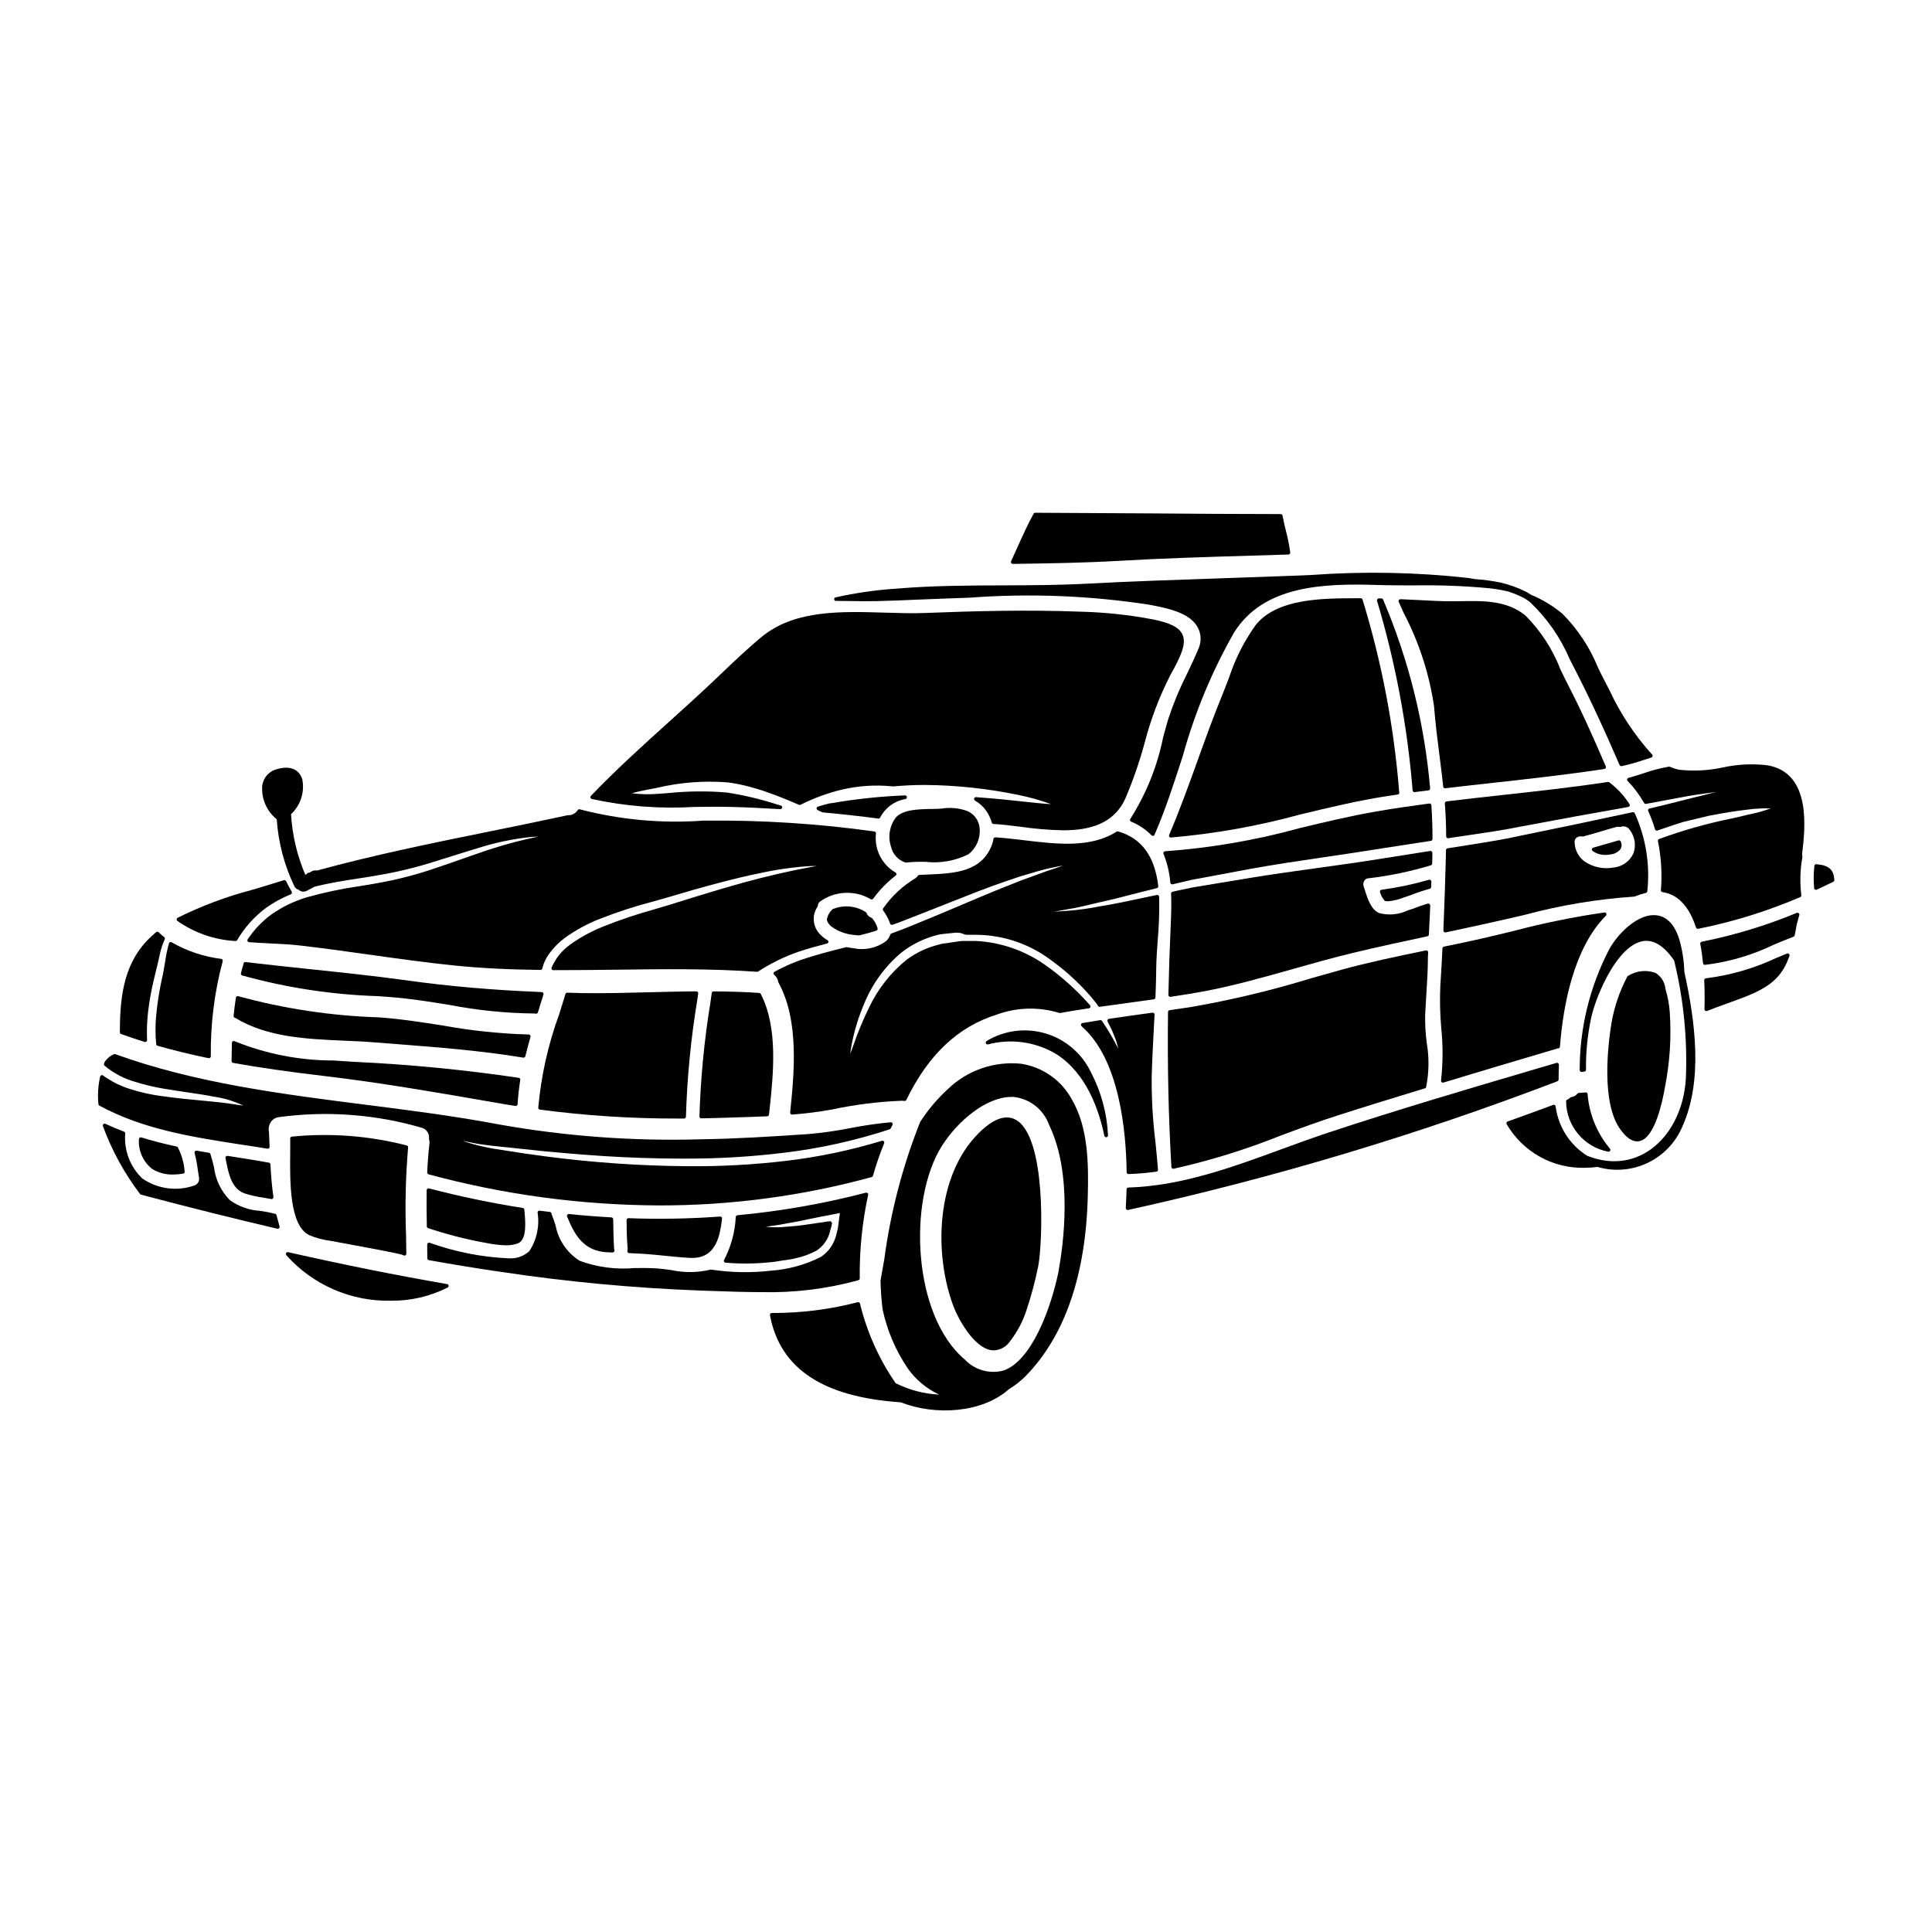 <?xml version="1.0" encoding="UTF-8"?>
<!-- Uploaded to: ICON Repo, www.svgrepo.com, Generator: ICON Repo Mixer Tools -->
<svg fill="#000000" width="800px" height="800px" version="1.1" viewBox="144 144 512 512" xmlns="http://www.w3.org/2000/svg">
 <g>
  <path d="m383.97 372.58c0.039 0.004 0.078 0.004 0.117 0h0.066c1.715-0.172 3.441-0.234 5.168-0.18 3.891 0.434 7.824-0.266 11.328-2.019 2.086-1.625 3.203-4.199 2.965-6.836-0.133-2.012-1.375-3.785-3.223-4.598-2.215-0.816-4.606-1.043-6.934-0.648-0.664 0.051-1.48 0.062-2.363 0.078-3.438 0.051-7.719 0.117-9.66 2.231h0.004c-1.699 2.219-2.188 5.133-1.309 7.781 0.441 1.98 1.906 3.578 3.84 4.191z"/>
  <path d="m384.34 355.21c-0.043-0.246-0.258-0.422-0.508-0.422-6.449 0.254-12.875 0.93-19.234 2.023-0.371 0.035-0.707 0.102-1.051 0.168l-0.949 0.238c-0.621 0.188-1.23 0.371-1.832 0.543l0.004 0.004c-0.199 0.055-0.344 0.227-0.359 0.434-0.016 0.207 0.102 0.398 0.293 0.484 0.43 0.195 0.816 0.395 1.156 0.559 0.055 0.027 0.113 0.043 0.172 0.051 5.543 0.516 10.16 1.027 14.562 1.613 0.066 0.023 0.133 0.035 0.203 0.039 0.188 0 0.359-0.105 0.445-0.277 1.34-2.602 3.828-4.422 6.715-4.91 0.246-0.059 0.414-0.293 0.383-0.547z"/>
  <path d="m222.01 378.87c0.219 0.453 0.629 0.789 1.113 0.914 0.605 0.566 1.508 0.676 2.227 0.266l2-1.062c4.195-1.047 8.098-1.648 11.863-2.223 1.672-0.25 3.281-0.496 4.828-0.789 5.066-0.84 10.062-2.039 14.957-3.598 1.93-0.59 3.75-1.18 5.469-1.707 2.156-0.68 4.152-1.312 6.004-1.855h-0.004c4.684-1.504 9.512-2.516 14.406-3.023 0.719-0.043 1.312-0.066 1.797-0.086-5.359 1.102-10.641 2.566-15.805 4.387-1.453 0.488-3.004 1.035-4.668 1.625-2.051 0.723-4.266 1.508-6.691 2.309-4.938 1.707-10 3.031-15.141 3.957-1.598 0.297-3.246 0.566-4.945 0.84h0.004c-4.688 0.664-9.328 1.637-13.887 2.91-3.481 1-6.762 2.582-9.711 4.68-2.422 1.793-4.516 3.996-6.18 6.512-0.102 0.145-0.113 0.332-0.035 0.492 0.074 0.152 0.223 0.258 0.395 0.273 1.887 0.141 3.766 0.23 5.613 0.324 2.688 0.133 5.223 0.254 7.609 0.523 6.25 0.707 12.594 1.598 18.723 2.461 7.414 1.043 15.086 2.125 22.656 2.887 6.785 0.684 13.973 1.055 22.625 1.156h-0.004c0.227-0.004 0.422-0.152 0.48-0.367 0.332-1.391 0.938-2.703 1.785-3.859 1.148-1.613 2.547-3.039 4.141-4.223 2.902-2.102 6.062-3.82 9.406-5.117 4.652-1.816 9.41-3.359 14.246-4.621 1.043-0.293 2.062-0.574 3.059-0.863 10.855-3.238 18.746-5.32 24.84-6.551v0.004c4.469-1 9.012-1.645 13.582-1.93 0.68-0.02 1.238-0.027 1.695-0.027l-1.059 0.195c-2.703 0.504-7.231 1.344-13.918 3.035-5.617 1.414-12.738 3.508-24.562 7.223-1.148 0.352-2.32 0.691-3.519 1.043l0.004 0.004c-4.582 1.258-9.09 2.769-13.5 4.535-3.156 1.246-6.144 2.879-8.895 4.867-2.129 1.535-3.801 3.625-4.832 6.039-0.062 0.152-0.043 0.324 0.047 0.461 0.094 0.133 0.246 0.215 0.41 0.211 5.566 0 11.223-0.051 16.691-0.121 12.238-0.16 24.902-0.328 37.301 0.555h0.035c0.094-0.004 0.188-0.031 0.27-0.086 3.348-2.18 6.949-3.941 10.727-5.246 2.754-0.914 5.336-1.605 7.516-2.16h-0.004c0.188-0.051 0.328-0.203 0.363-0.395 0.027-0.195-0.062-0.391-0.234-0.492-0.879-0.496-1.66-1.145-2.312-1.914-1.664-1.992-1.797-4.852-0.324-6.988 0.043-0.066 0.066-0.145 0.07-0.223 0.016-0.438 0.227-0.848 0.578-1.109 3.961-2.856 9.238-3.098 13.445-0.621 0.219 0.133 0.5 0.07 0.645-0.137 1.68-2.324 3.688-4.391 5.965-6.137 0.133-0.102 0.203-0.266 0.184-0.434-0.008-0.168-0.109-0.316-0.262-0.391-3.621-2.109-5.641-6.168-5.148-10.328 0.02-0.262-0.164-0.492-0.422-0.527-14.82-2.07-29.773-3.031-44.734-2.875h-0.586c-11.004 0.801-22.062-0.211-32.738-2.992-0.223-0.07-0.461 0.023-0.578 0.227-0.219 0.363-0.535 0.664-0.91 0.867-0.438 0.324-0.977 0.484-1.52 0.449-0.047-0.008-0.094-0.008-0.141 0-7.086 1.539-14.301 3.008-21.293 4.426-14.914 3.023-30.309 6.172-45.219 10.254h0.004c-0.445-0.105-0.91-0.043-1.312 0.172l-0.637 0.34-0.441 0.113c-0.141 0.043-0.258 0.145-0.32 0.281l-0.395 0.203 0.004 0.004c-2.176-5.09-3.453-10.52-3.781-16.043 2.543-2.375 3.668-5.898 2.969-9.305-0.395-1.242-1.828-3.988-6.566-2.676-2.086 0.465-3.68 2.16-4.019 4.273-0.328 3.469 1.113 6.871 3.828 9.051 0.418 6.16 2.004 12.188 4.676 17.754z"/>
  <path d="m450.98 381.27c-0.109-0.086-0.254-0.121-0.391-0.094-1.309 0.266-2.57 0.523-3.809 0.789-4.359 0.953-7.918 1.688-11.188 2.203-2.777 0.559-5.582 0.953-8.402 1.18-1.637 0.137-2.898 0.227-3.863 0.285 0.953-0.191 2.188-0.43 3.801-0.715 1.902-0.27 4.059-0.789 6.555-1.387l1.781-0.426c3.121-0.672 6.633-1.574 10.949-2.699 1.344-0.348 2.734-0.691 4.168-1.039h0.004c0.238-0.059 0.398-0.289 0.367-0.535-0.926-7.945-4.414-12.691-10.652-14.5h0.004c-0.137-0.043-0.281-0.02-0.395 0.059-6.91 4.394-15.781 3.324-24.352 2.301-2.719-0.328-5.289-0.633-7.781-0.789v0.004c-0.25 0.008-0.461 0.18-0.516 0.418-0.055 0.43-0.148 0.848-0.281 1.258-2.66 7.566-10.023 7.871-17.145 8.18-0.707 0.031-1.41 0.059-2.109 0.098-0.055-0.004-0.109 0.012-0.156 0.035-0.062 0.016-0.121 0.039-0.18 0.066-0.074 0.039-0.137 0.098-0.184 0.168-0.148 0.246-0.355 0.453-0.598 0.605-3.387 2.027-6.305 4.75-8.562 7.988-0.117 0.172-0.117 0.398 0 0.566 0.785 1.055 1.406 2.227 1.84 3.469 0.039 0.125 0.129 0.23 0.246 0.285 0.121 0.066 0.266 0.074 0.395 0.027 1.504-0.527 2.82-1.02 4.012-1.508 3.785-1.461 7.277-2.848 10.488-4.121 5.75-2.277 10.719-4.25 14.875-5.672 0.77-0.262 1.512-0.512 2.219-0.75 0.789-0.273 1.547-0.527 2.258-0.762l1.711-0.504 2.121-0.625 0.004-0.004c1.855-0.562 3.742-1.027 5.648-1.398 0.754-0.148 1.371-0.266 1.867-0.352-0.469 0.176-1.043 0.395-1.762 0.633-1.789 0.57-3.594 1.18-5.512 1.922l-0.992 0.367c-0.848 0.312-1.742 0.641-2.754 0.988-0.863 0.355-1.777 0.715-2.754 1.098l-1.609 0.637c-3.094 1.215-6.609 2.707-10.68 4.434-4.207 1.785-8.977 3.809-14.414 6.008-1.574 0.664-3.269 1.289-5.023 1.922l-0.004-0.004c-0.141 0.055-0.25 0.172-0.297 0.32-0.219 0.668-0.613 1.266-1.137 1.73-2.492 1.824-5.641 2.5-8.66 1.863-0.484-0.055-0.949-0.145-1.441-0.234l-0.223-0.043v-0.004c-0.07-0.016-0.141-0.016-0.207 0l-1.281 0.324c-2.852 0.707-6.633 1.68-10.562 2.996l-0.004-0.004c-2.477 0.871-4.875 1.945-7.18 3.207-0.145 0.078-0.238 0.227-0.254 0.391-0.012 0.164 0.059 0.324 0.188 0.426 0.578 0.473 0.961 1.141 1.078 1.879 0.012 0.051 0.031 0.098 0.055 0.145 5.578 10.195 4.144 24.219 3.094 34.461-0.012 0.145 0.035 0.289 0.137 0.395 0.094 0.094 0.219 0.145 0.352 0.148h0.039c3.551-0.262 7.086-0.715 10.59-1.352 6.074-1.293 12.246-2.07 18.453-2.316 0.23 0 0.465 0.016 0.695 0.055 0.215 0.043 0.43-0.07 0.523-0.27 5.859-12.051 13.754-19.469 24.129-22.672 5.289-1.895 11.055-2.027 16.43-0.371 0.082 0.02 0.168 0.02 0.254 0 2.434-0.441 4.977-0.859 7.566-1.238v-0.004c0.18-0.023 0.328-0.148 0.391-0.316 0.062-0.172 0.023-0.363-0.098-0.496-3.488-3.969-7.426-7.519-11.738-10.574-5.379-3.836-11.738-6.074-18.336-6.453h-2.481-1.234c-0.293 0.008-0.586 0.035-0.875 0.086-0.16 0.027-0.32 0.051-0.504 0.07l-3.816 0.559c-0.289 0.027-0.574 0.09-0.852 0.188l-0.332 0.09c-3.031 0.754-5.883 2.098-8.395 3.953-4.215 3.402-7.613 7.707-9.941 12.598-1.641 3.332-3.066 6.766-4.262 10.281l-0.172 0.469c-0.211 0.574-0.422 1.137-0.609 1.625 0.062-0.562 0.168-1.285 0.336-2.203l-0.004-0.004c0.699-3.723 1.793-7.359 3.269-10.848 2.129-5.34 5.543-10.07 9.938-13.773 2.727-2.133 5.852-3.691 9.195-4.582 0.145-0.031 0.277-0.066 0.395-0.102 0.316-0.094 0.645-0.156 0.973-0.195l1.301-0.152c0.43-0.062 0.848-0.094 1.27-0.125 0.426-0.031 0.875-0.07 1.316-0.133h-0.004c0.203-0.02 0.402-0.012 0.602 0.027 0.199 0.027 0.398 0.043 0.602 0.043l1.355 0.453h-0.004c0.051 0.02 0.102 0.031 0.156 0.039h2.914-0.004c7.07 0.098 13.926 2.441 19.574 6.691 4.488 3.219 8.516 7.039 11.969 11.355 0.078 0.117 0.152 0.234 0.223 0.352 0.07 0.113 0.207 0.336 0.332 0.492v-0.004c0.105 0.148 0.285 0.223 0.461 0.195 2.457-0.348 4.91-0.688 7.363-1.02 2.309-0.32 4.621-0.633 6.938-0.961h0.004c0.234-0.035 0.41-0.234 0.422-0.469 0.125-3.227 0.195-5.719 0.215-8.078 0.023-2.074 0.188-4.406 0.367-6.871 0.355-3.91 0.488-7.836 0.395-11.758-0.004-0.152-0.074-0.293-0.195-0.391z"/>
  <path d="m327.95 357.85c3.246-0.047 6.594-0.09 9.906 0 3.801 0.094 7.906 0.281 12.91 0.586 0.242 0.004 0.457-0.16 0.516-0.395 0.047-0.246-0.102-0.484-0.344-0.555l-1.066-0.32v0.004c-4.336-1.402-8.777-2.453-13.277-3.148-5.18-0.43-10.383-0.379-15.551 0.156-0.98 0.078-1.918 0.152-2.797 0.207h-0.004c-2.262 0.176-4.535 0.121-6.789-0.16 1.262-0.418 4.207-0.98 6.691-1.449 6.133-1.449 12.453-1.934 18.73-1.43 1.824 0.238 3.629 0.59 5.406 1.051 1.387 0.375 3.184 0.883 4.816 1.473 2.938 1.004 5.477 2.066 7.844 3.078 0.27 0.102 0.516 0.203 0.762 0.328h0.004c0.137 0.07 0.301 0.07 0.441 0l0.129-0.062c3.398-1.703 6.977-3.016 10.672-3.918 4.398-1.047 8.941-1.355 13.441-0.914 0.07 0.023 0.145 0.031 0.219 0.035 2.824-0.25 5.629-0.395 8.324-0.395 8.332 0.055 16.637 0.934 24.797 2.617 2.981 0.594 5.91 1.41 8.766 2.449-1.34-0.02-3.894-0.301-6.734-0.602-3.543-0.395-7.973-0.863-13.098-1.23v-0.004c-0.23-0.027-0.449 0.121-0.504 0.348-0.07 0.219 0.023 0.457 0.223 0.57 0.828 0.48 1.582 1.082 2.238 1.781 1.035 1.168 1.789 2.559 2.207 4.062 0.059 0.199 0.238 0.34 0.449 0.352 2.156 0.105 4.594 0.414 7.172 0.734 3.742 0.547 7.512 0.859 11.293 0.941 6.949 0 13.383-1.668 16.449-8.332 2.043-4.785 3.754-9.703 5.117-14.723 1.605-6.242 3.894-12.293 6.828-18.035 2.988-5.316 4.305-8.449 3.219-10.809-0.867-1.887-3.25-3.09-7.965-4.019v0.004c-6.176-1.172-12.438-1.844-18.723-2.012-14.562-0.57-29.039-0.156-41.305 0.328-3.441 0.141-7.023 0.031-10.816-0.082-11.453-0.348-23.277-0.699-31.852 5.762l-0.199 0.125c-4.09 3.332-7.984 7.055-11.758 10.652l-1.066 1.023c-4.117 3.918-8.395 7.777-12.531 11.512-6.883 6.215-14 12.637-20.547 19.492v-0.004c-0.117 0.129-0.16 0.309-0.113 0.473 0.047 0.168 0.176 0.301 0.348 0.344 8.898 1.945 18.027 2.656 27.121 2.109z"/>
  <path d="m333.11 406.73c-0.246-0.004-0.453 0.176-0.488 0.418l-0.371 2.629v0.004c-1.625 9.957-2.59 20.012-2.891 30.098 0 0.129 0.051 0.258 0.141 0.352 0.094 0.09 0.219 0.145 0.352 0.145 0.602-0.02 1.203-0.027 1.812-0.039 0.605-0.012 1.27-0.023 1.906-0.047 1.539-0.051 3.086-0.102 4.637-0.141 3.027-0.094 6.078-0.184 9.121-0.316h-0.004c0.242-0.012 0.441-0.199 0.469-0.441l0.102-0.926c1.059-9.809 2.363-22.012-2.277-31.055h-0.004c-0.078-0.148-0.223-0.25-0.391-0.27-3.633-0.25-7.598-0.387-12.113-0.41z"/>
  <path d="m285.98 412.65h0.098c0.215 0 0.402-0.141 0.469-0.348l0.039-0.117c0.488-1.551 0.977-3.098 1.441-4.644 0.039-0.145 0.012-0.305-0.074-0.43-0.09-0.125-0.238-0.203-0.395-0.203-12.812-0.508-24.625-1.527-36.117-3.148-8.359-1.145-16.875-2.039-25.109-2.902-5.66-0.594-11.508-1.211-17.254-1.902v0.004c-0.238-0.027-0.461 0.117-0.531 0.348-0.02 0.07-0.031 0.141-0.035 0.215-0.242 0.789-0.469 1.602-0.66 2.394v-0.004c-0.066 0.254 0.074 0.516 0.324 0.59 11.68 3.246 23.703 5.086 35.82 5.484l3.746 0.273c5.098 0.395 10.301 1.234 15.332 2.055 7.457 1.441 15.031 2.203 22.629 2.273 0.094 0.012 0.188 0.031 0.277 0.062z"/>
  <path d="m237.76 425.39-5.375-0.348h-0.004c-8.988 0-17.891-1.738-26.219-5.117-0.148-0.07-0.324-0.062-0.469 0.023-0.141 0.086-0.23 0.238-0.238 0.406-0.043 1.609-0.062 3.223-0.082 4.832-0.004 0.238 0.16 0.445 0.395 0.488 7.016 1.258 14.48 2.336 24.219 3.484 14.383 1.699 28.777 4.188 42.699 6.598l5.324 0.918c0.438 0.078 0.871 0.141 1.305 0.207 0.434 0.066 0.855 0.129 1.281 0.203h0.086c0.258 0 0.469-0.199 0.488-0.457 0.133-2.168 0.371-4.328 0.707-6.426v-0.004c0.047-0.266-0.129-0.516-0.395-0.566-14.492-2.148-29.086-3.562-43.723-4.242z"/>
  <path d="m287.08 438.06c12.027 1.594 24.148 2.383 36.281 2.363h1.93c0.27-0.004 0.484-0.223 0.488-0.488 0.312-10.367 1.316-20.699 3.008-30.934l0.246-1.727c0.02-0.141-0.023-0.285-0.117-0.395-0.094-0.105-0.227-0.168-0.371-0.168-4.039 0.035-8.141 0.141-12.105 0.242-5.902 0.152-11.98 0.312-17.961 0.234-0.676 0-1.352-0.035-2.023-0.055s-1.414-0.043-2.129-0.055c-0.219 0-0.414 0.141-0.48 0.352-0.543 1.82-1.121 3.629-1.691 5.445-2.902 7.945-4.754 16.238-5.512 24.664-0.02 0.266 0.176 0.492 0.438 0.52z"/>
  <path d="m282.75 424.29c0.23-0.004 0.43-0.168 0.477-0.395 0.422-1.754 0.926-3.57 1.367-5.117h-0.004c0.043-0.148 0.012-0.305-0.082-0.43-0.094-0.121-0.234-0.195-0.391-0.195-7.602-0.211-15.18-1-22.664-2.363-5.617-0.883-11.414-1.789-17.16-2.184-12.562-0.406-25.035-2.289-37.164-5.602-0.133-0.043-0.273-0.023-0.391 0.051-0.121 0.078-0.203 0.207-0.227 0.348-0.285 1.898-0.48 3.426-0.609 4.801-0.023 0.219 0.102 0.426 0.309 0.508l0.227 0.094c8.457 5.094 18.789 5.547 28.781 5.984 2.715 0.117 5.281 0.227 7.816 0.434 1.969 0.156 3.938 0.312 5.902 0.461 11.086 0.863 22.555 1.75 33.727 3.598z"/>
  <path d="m365.57 303.24c1.262 0 2.555 0.02 3.863 0.043 2.133 0.035 4.328 0.074 6.621 0.023 3.691-0.078 7.438-0.234 11.055-0.395 2.66-0.113 5.32-0.223 7.984-0.309 1.895-0.062 3.801-0.133 5.719-0.203l0.004 0.004c16.012-1.207 32.105-0.57 47.973 1.887l0.621 0.125c3.973 0.789 9.41 1.895 11.691 5.332v0.004c1.195 1.777 1.41 4.043 0.57 6.016-0.961 2.316-2.051 4.602-3.102 6.809-1.938 3.832-3.59 7.801-4.938 11.879-0.453 1.477-0.918 3.207-1.414 5.043h0.004c-1.543 7.633-4.481 14.914-8.66 21.484-0.094 0.121-0.125 0.281-0.086 0.43 0.039 0.145 0.145 0.27 0.285 0.328 2.027 0.828 3.863 2.062 5.398 3.625 0.094 0.094 0.219 0.148 0.352 0.148h0.09c0.16-0.027 0.297-0.137 0.359-0.289 2.914-6.691 5.25-13.941 7.516-20.961v0.004c3.156-11.422 7.727-22.406 13.602-32.699 7.828-12.422 23.582-12.988 37.785-12.547 3.32 0.105 6.773 0.109 10.117 0.113 6.492-0.105 12.984 0.137 19.453 0.734 1.664 0.164 3.32 0.438 4.953 0.812h0.082c1.523 0.477 3 1.082 4.418 1.809 0.531 0.301 1.035 0.641 1.516 1.02 4.559 4.293 8.176 9.488 10.625 15.25l0.723 1.41c3.938 7.598 7.906 16.035 12.465 26.57l0.004 0.004c0.074 0.18 0.254 0.293 0.449 0.293h0.094c2.039-0.445 4.051-1.012 6.023-1.691 0.609-0.191 1.215-0.395 1.832-0.582h-0.004c0.168-0.051 0.293-0.188 0.332-0.359 0.039-0.168-0.016-0.344-0.141-0.465-4.598-5.082-8.402-10.828-11.281-17.043l-0.898-1.719c-0.711-1.34-1.41-2.754-2.117-4.215-2.168-5.363-5.391-10.238-9.473-14.336-2.523-2.086-5.344-3.785-8.371-5.043-0.438-0.297-0.895-0.57-1.363-0.816-2.148-1.07-4.418-1.879-6.758-2.406-2.207-0.449-4.445-0.746-6.691-0.887-0.582-0.094-1.129-0.219-1.727-0.309l-0.004 0.004c-13.82-1.531-27.75-1.793-41.617-0.789-1.992 0.086-3.984 0.168-5.981 0.242-6.074 0.234-12.145 0.441-18.207 0.648-11.57 0.395-23.543 0.789-35.32 1.414-7.336 0.395-14.836 0.418-22.082 0.445-9.277 0.035-18.867 0.066-28.246 0.863-5.457 0.348-10.879 1.121-16.215 2.316-0.246 0.055-0.414 0.285-0.383 0.535s0.242 0.438 0.496 0.434z"/>
  <path d="m371.66 391.87h0.023c0.039 0.004 0.078 0.004 0.117 0 1.609-0.395 3.008-0.789 4.269-1.18l0.172-0.066 0.004-0.004c0.242-0.078 0.383-0.328 0.328-0.578-0.27-0.984-0.754-1.895-1.418-2.672-0.062-0.074-0.141-0.129-0.23-0.16-0.59-0.199-1.059-0.652-1.277-1.234-0.031-0.094-0.09-0.176-0.172-0.234-2.637-1.723-5.957-2.016-8.855-0.789-0.043 0.023-0.082 0.055-0.117 0.094-0.047 0.047-0.086 0.102-0.117 0.16-0.699 0.688-1.141 1.594-1.258 2.566 0.18 0.688 0.586 1.297 1.152 1.727 1.75 1.285 3.82 2.066 5.981 2.262 0.465 0.059 0.93 0.098 1.398 0.109z"/>
  <path d="m522.7 377.14c-4.129 1.195-8.336 2.086-12.594 2.664-0.148 0.016-0.277 0.105-0.352 0.234-0.078 0.125-0.09 0.281-0.039 0.422l0.082 0.23c0.102 0.289 0.219 0.57 0.355 0.844 0.199 0.387 0.438 0.75 0.711 1.086 0.07 0.082 0.16 0.141 0.266 0.164 0.227 0.051 0.457 0.074 0.691 0.07 1.488-0.137 2.945-0.496 4.328-1.062 0.5-0.168 0.969-0.332 1.418-0.469 1.75-0.691 3.535-1.293 5.352-1.797 0.203-0.059 0.344-0.242 0.352-0.453l0.062-1.434c0.004-0.152-0.07-0.301-0.191-0.391-0.121-0.105-0.285-0.145-0.441-0.109z"/>
  <path d="m412.43 293.44c9.09-0.129 18.5-0.266 27.703-0.789 11.902-0.699 24.008-1.059 35.715-1.406 3.203-0.094 6.402-0.191 9.605-0.293l-0.004 0.008c0.137-0.004 0.27-0.066 0.359-0.172 0.09-0.109 0.133-0.25 0.113-0.395-0.262-1.934-0.645-3.852-1.148-5.742-0.324-1.316-0.652-2.672-0.898-4.023v0.004c-0.047-0.234-0.25-0.398-0.484-0.395-11.34 0-22.871-0.094-34.02-0.176-10.34-0.074-20.68-0.133-31.023-0.172v-0.004c-0.18 0-0.344 0.098-0.43 0.258-1.602 2.902-2.973 5.957-4.297 8.914-0.555 1.227-1.102 2.457-1.672 3.676-0.07 0.156-0.051 0.336 0.047 0.477 0.098 0.145 0.258 0.23 0.434 0.23z"/>
  <path d="m523.59 371.01v-0.988c0.008-0.152-0.055-0.297-0.168-0.395-0.113-0.094-0.254-0.133-0.395-0.113l-11.719 1.848c-6.426 1.051-12.699 1.918-18.766 2.754-5.902 0.82-11.504 1.594-16.875 2.481-3.41 0.566-6.691 1.109-9.84 1.629l-5.707 0.941c-1.492 0.32-2.957 0.625-4.41 0.93l-0.961 0.223c-0.238 0.047-0.402 0.258-0.395 0.496 0.09 2.293 0.062 4.852-0.09 8.043-0.301 6.754-0.508 12.906-0.629 18.809h-0.004c0 0.133 0.051 0.262 0.145 0.355 0.09 0.094 0.219 0.148 0.348 0.148h0.07c2.871-0.422 5.699-0.883 8.402-1.371 8.207-1.523 16.316-3.816 24.156-6.035 5.168-1.465 10.516-2.973 15.84-4.25 6.738-1.617 13.602-3.09 19.68-4.387 0.223-0.043 0.383-0.234 0.395-0.461 0.105-2.481 0.227-4.949 0.355-7.426v-0.305 0.004c-0.008-0.16-0.086-0.305-0.219-0.395-0.137-0.098-0.312-0.125-0.477-0.074-1.312 0.387-2.606 0.836-3.875 1.352-0.445 0.129-0.906 0.281-1.379 0.438-2.367 1.137-5.062 1.387-7.598 0.711-2.16-0.965-3.066-3.824-3.785-6.129-0.102-0.32-0.195-0.629-0.305-0.938v0.004c-0.152-0.398-0.133-0.844 0.051-1.23 0.145-0.516 0.602-0.883 1.141-0.914 5.633-0.652 11.199-1.809 16.625-3.457 0.191-0.062 0.328-0.238 0.34-0.441 0.02-0.637 0.047-1.246 0.047-1.855z"/>
  <path d="m569.68 386.09c-0.09-0.195-0.293-0.305-0.504-0.273-8.082 1.164-16.09 2.793-23.984 4.879-2.996 0.727-5.981 1.457-8.957 2.129-2.981 0.672-6.07 1.332-9.574 2.043-0.223 0.043-0.383 0.23-0.395 0.457-0.145 3.148-0.332 6.402-0.562 9.902-0.168 3.738-0.086 7.481 0.242 11.207 0.48 4.629 0.465 9.293-0.055 13.914-0.02 0.145 0.02 0.289 0.113 0.395 0.094 0.109 0.234 0.172 0.375 0.168 0.051 0.004 0.098-0.004 0.145-0.02 8.324-2.519 19.285-5.82 30.309-9.055h0.082l-0.004 0.004c0.258 0 0.473-0.195 0.492-0.453 0.859-11.094 3.672-26.129 12.18-34.727 0.152-0.148 0.195-0.379 0.098-0.57z"/>
  <path d="m523.34 357.4c-0.008-0.137-0.074-0.262-0.18-0.352-0.109-0.09-0.254-0.129-0.395-0.105-4.195 0.559-9.172 1.246-14.211 2.133-6.789 1.18-13.609 2.812-20.215 4.406h0.004c-11.629 3.199-23.543 5.246-35.57 6.106-0.16 0.008-0.309 0.09-0.395 0.227s-0.102 0.305-0.039 0.453c0.98 2.441 1.59 5.016 1.812 7.641 0.016 0.141 0.086 0.27 0.203 0.355 0.082 0.059 0.184 0.09 0.285 0.09 0.039 0.004 0.078 0.004 0.117 0l5.012-1.18c3.691-0.684 7.562-1.402 11.613-2.164l3.859-0.727c6.262-1.145 12.875-2.113 19.867-3.148 5.117-0.75 10.418-1.527 15.785-2.406l6.019-0.926c2.117-0.32 4.215-0.641 6.297-0.965v-0.004c0.238-0.039 0.414-0.246 0.414-0.488 0.023-2.598-0.07-5.356-0.285-8.945z"/>
  <path d="m522.41 397.75 0.066-1.379v0.004c0.004-0.152-0.059-0.297-0.176-0.395-0.113-0.102-0.266-0.145-0.414-0.109-7.996 1.645-15.199 3.148-22.371 5.117-2.641 0.727-5.277 1.477-7.914 2.223h-0.004c-10.422 3.199-21.031 5.746-31.773 7.625-1.969 0.305-3.91 0.586-5.859 0.871v-0.004c-0.242 0.031-0.422 0.238-0.426 0.48-0.176 14.254 0.113 27.691 0.895 41.086 0.008 0.141 0.078 0.27 0.188 0.355 0.086 0.07 0.195 0.109 0.305 0.109h0.09c9.746-2.18 19.305-5.148 28.57-8.871 5.031-1.863 10.234-3.785 15.352-5.398 6.336-2.047 12.844-4.047 19.141-5.961l3.543-1.09c0.191-0.031 0.332-0.195 0.332-0.391 0.758-3.832 0.812-7.769 0.156-11.617-0.34-2.519-0.48-5.066-0.422-7.609 0.082-1.734 0.191-3.469 0.301-5.199 0.199-3.223 0.422-6.551 0.422-9.848z"/>
  <path d="m577.23 381.57c0.949-0.383 1.93-0.695 2.926-0.934 0.215-0.047 0.371-0.223 0.395-0.441 0.766-7.07-0.387-14.215-3.332-20.688-0.102-0.199-0.324-0.309-0.543-0.258-0.141 0.031-0.289 0.059-0.438 0.082l-0.453 0.09c-8.574 1.867-18.559 3.961-28.887 6.062-4.152 0.934-8.449 1.613-12.988 2.336-1.363 0.215-2.754 0.434-4.113 0.66l-2.172 0.328v-0.004c-0.238 0.035-0.418 0.234-0.422 0.473-0.145 6.789-0.395 13.961-0.691 21.309-0.012 0.152 0.055 0.301 0.176 0.395 0.086 0.078 0.199 0.117 0.312 0.117 0.035 0.004 0.07 0.004 0.105 0l3.297-0.711c4.258-0.918 8.66-1.867 12.988-2.856 1.613-0.371 3.227-0.746 4.836-1.125h0.004c9.438-2.535 19.105-4.141 28.855-4.793 0.051-0.008 0.098-0.023 0.145-0.043zm-5.512-7.68c-2.781 0.543-5.66-0.078-7.969-1.715-1.5-1.191-2.394-2.981-2.457-4.894-0.062-0.465 0.105-0.93 0.449-1.246 0.324-0.266 0.734-0.402 1.152-0.395 0.148 0 0.293 0.016 0.438 0.047 0.074 0.016 0.152 0.016 0.227 0 1.633-0.445 3.254-0.926 4.879-1.402 1.312-0.395 2.625-0.789 3.938-1.141 0.281-0.066 0.578-0.066 0.859 0 0.086 0.023 0.18 0.023 0.266 0 0.816-0.344 1.762-0.082 2.281 0.637 1.473 1.789 1.883 4.227 1.078 6.398-0.941 2.055-2.894 3.465-5.144 3.711z"/>
  <path d="m572.93 366.71-3.316 0.957c-1.129 0.332-2.262 0.66-3.402 0.98-0.172 0.055-0.305 0.199-0.34 0.379-0.035 0.18 0.031 0.363 0.172 0.48 1.004 0.719 2.219 1.09 3.453 1.055 0.395 0 0.789-0.035 1.18-0.113 1.125-0.07 2.164-0.629 2.844-1.531 0.289-0.605 0.289-1.309 0-1.914-0.094-0.234-0.348-0.359-0.59-0.293z"/>
  <path d="m570.48 351.32c-0.109-0.074-0.242-0.105-0.371-0.09-9.23 1.398-18.66 2.438-27.789 3.441-4.918 0.539-9.996 1.098-14.988 1.707-0.258 0.035-0.449 0.262-0.434 0.523 0.234 3.148 0.348 6.023 0.348 8.742 0 0.145 0.062 0.277 0.168 0.371 0.09 0.078 0.203 0.121 0.324 0.121h0.066c0.504-0.07 1.055-0.156 1.551-0.242 1.516-0.227 3.016-0.449 4.508-0.664 4.441-0.652 8.633-1.266 12.664-2.094 10.73-2.019 20.469-3.789 28.809-5.254l-0.004-0.004c0.062-0.004 0.125-0.012 0.188-0.027 0.145-0.031 0.266-0.121 0.336-0.246 0.082-0.16 0.074-0.355-0.023-0.504-1.434-2.227-3.242-4.184-5.352-5.781z"/>
  <path d="m525.48 344.24c0.344 2.695 0.695 5.481 0.992 8.219h-0.004c0.012 0.129 0.078 0.254 0.184 0.332 0.086 0.07 0.195 0.109 0.305 0.105h0.059c4.328-0.516 8.688-0.996 13.027-1.48 9.57-1.059 19.457-2.152 29.125-3.629l0.004 0.004c0.152-0.023 0.285-0.113 0.359-0.25 0.074-0.133 0.082-0.293 0.023-0.434-3.504-8.16-6.555-14.957-10.012-21.613-0.664-1.27-1.332-2.668-2.027-4.144-2.07-5.34-5.227-10.188-9.27-14.238-4.902-3.996-11.02-3.894-16.953-3.797-1.617 0.027-3.285 0.055-4.879 0-2.074-0.07-4.152-0.176-6.231-0.285-1.68-0.086-3.359-0.168-5.043-0.238l-0.004-0.004c-0.164 0.008-0.32 0.086-0.422 0.219-0.098 0.141-0.117 0.32-0.043 0.477 0.43 0.969 0.875 1.949 1.316 2.938l-0.004-0.004c4.055 7.738 6.777 16.102 8.055 24.738 0.34 4.367 0.891 8.797 1.441 13.086z"/>
  <path d="m518.54 353.81c0.09 0.07 0.199 0.109 0.312 0.105h0.062l3.652-0.453v0.004c0.262-0.035 0.449-0.27 0.43-0.531-1.477-17.242-5.688-34.137-12.469-50.051-0.078-0.184-0.258-0.301-0.453-0.301h-0.676c-0.156 0-0.305 0.074-0.395 0.199-0.094 0.125-0.121 0.289-0.074 0.438 4.887 16.375 8.047 33.215 9.43 50.25 0.012 0.133 0.078 0.254 0.18 0.34z"/>
  <path d="m504.61 302.54h-1.332c-8.82 0.023-20.902 0.059-26.496 7.086h-0.004c-3.055 4.254-5.434 8.949-7.059 13.93-0.523 1.355-1.043 2.711-1.574 4.051-2.406 5.832-4.582 11.871-6.691 17.711-2.363 6.594-4.832 13.41-7.621 19.949v-0.004c-0.066 0.152-0.051 0.328 0.043 0.465 0.09 0.137 0.242 0.223 0.41 0.223h0.027c11.574-0.992 23.035-3.035 34.242-6.102 7.57-1.824 15.395-3.707 23.172-4.894 0.605-0.102 1.207-0.184 1.805-0.27l0.875-0.121c0.242-0.035 0.426-0.242 0.426-0.488-0.004-0.059-0.012-0.113-0.031-0.168-1.363-17.312-4.621-34.422-9.715-51.023-0.066-0.207-0.258-0.348-0.477-0.344z"/>
  <path d="m436.04 414.56c-0.109-0.152-0.293-0.234-0.48-0.211-1.574 0.238-3.148 0.5-4.68 0.758v0.004c-0.184 0.031-0.336 0.168-0.391 0.352-0.051 0.184 0.008 0.379 0.148 0.508 10.09 8.77 11.809 28 11.934 38.688v-0.004c0.004 0.27 0.223 0.484 0.492 0.484h0.02c2.465-0.086 4.926-0.297 7.367-0.633 0.262-0.031 0.449-0.262 0.43-0.523-0.191-2.547-0.453-5.086-0.699-7.547v0.004c-0.695-5.68-1.02-11.395-0.973-17.117 0.121-4.328 0.355-8.75 0.578-13.023l0.18-3.418v0.004c0.012-0.148-0.047-0.297-0.156-0.395-0.109-0.098-0.25-0.141-0.395-0.125-3.852 0.52-7.695 1.066-11.547 1.633-0.156 0.023-0.293 0.121-0.367 0.262-0.07 0.145-0.07 0.312 0 0.453 0.902 1.641 1.664 3.352 2.289 5.117 0.273 0.895 0.461 1.574 0.594 2.102l-0.211-0.395h-0.004c-1.23-2.406-2.609-4.738-4.129-6.977z"/>
  <path d="m557.05 430.08c0-1.469 0.027-2.711 0.086-3.914 0.004-0.156-0.066-0.309-0.191-0.406-0.121-0.098-0.285-0.133-0.438-0.09l-5.066 1.492c-18.258 5.371-37.145 10.93-55.473 17.008-4.18 1.383-8.41 2.934-12.504 4.434-12.988 4.758-26.41 9.68-40.422 10.105l-0.004-0.004c-0.262 0.008-0.473 0.219-0.48 0.48-0.043 1.711-0.129 3.379-0.215 4.961-0.008 0.148 0.055 0.297 0.172 0.395 0.09 0.074 0.203 0.117 0.32 0.117 0.031 0.004 0.062 0.004 0.098 0 38.723-8.539 76.758-19.941 113.79-34.113 0.195-0.07 0.324-0.258 0.324-0.465z"/>
  <path d="m405.48 419.87c-0.215 0.113-0.312 0.371-0.227 0.602s0.324 0.363 0.566 0.312c6.215-1.652 12.832-0.676 18.309 2.691 7.742 5.066 11.082 14.492 12.527 21.508h0.004c0.047 0.23 0.246 0.395 0.484 0.391h0.066c0.254-0.035 0.438-0.262 0.422-0.52-0.266-5.805-1.801-11.484-4.496-16.637-2.352-4.981-6.699-8.73-11.973-10.32-5.269-1.594-10.969-0.875-15.684 1.973z"/>
  <path d="m414.66 425.91c-7.184-0.75-14.332 1.723-19.516 6.758-2.793 2.559-5.242 5.469-7.289 8.66-4.648 11.68-7.844 23.891-9.504 36.355-0.332 1.895-0.66 3.766-1.008 5.715 0.066 2.527 0.242 5.039 0.539 7.519 1.195 5.672 3.496 11.055 6.766 15.84 2.117 2.938 4.949 5.285 8.227 6.824-4.012-0.191-7.934-1.223-11.52-3.027-4.414-6.394-7.617-13.543-9.449-21.094-0.031-0.129-0.113-0.242-0.227-0.309-0.121-0.066-0.262-0.086-0.395-0.047-7.434 1.93-15.082 2.887-22.762 2.852-0.145 0-0.281 0.066-0.375 0.18-0.09 0.113-0.129 0.258-0.102 0.402 2.652 14.168 14.035 21.711 34.703 23.094 9.109 3.59 21.516 2.828 28.602-3.461h0.004c1.617-0.98 3.109-2.152 4.445-3.492 10.418-10.668 15.961-26.766 16.477-47.797 0.227-8.488 0.105-18.168-4.219-25.512-2.746-5.07-7.703-8.566-13.398-9.461zm9.84 55.188c-2.203 10.484-7.344 23.617-14.562 26.113v-0.004c-3.688 0.98-7.613-0.133-10.234-2.898-13.848-11.609-15.195-42.238-6.094-56.625 4.133-6.543 11.703-12.988 18.43-12.988h0.57c4.316 0.465 7.984 3.367 9.43 7.461 6.297 13.031 3.805 31.566 2.445 38.926z"/>
  <path d="m413.12 440.71c-2.656-1.41-5.926-0.219-9.715 3.543-11.504 11.387-11.984 32.34-6.594 46.277 1.051 2.695 5.117 10.562 9.895 11.281h0.004c0.227 0.031 0.461 0.051 0.691 0.051 1.742-0.09 3.336-1 4.301-2.453 1.887-2.434 3.34-5.172 4.293-8.102 1.289-3.852 2.34-7.777 3.148-11.758 1.207-6.418 2.199-34.477-6.023-38.84z"/>
  <path d="m564.21 433.5c-0.598 0.062-1.18 0.105-1.785 0.125v0.004c-0.148 0.004-0.285 0.078-0.375 0.195-0.422 0.516-1.027 0.852-1.688 0.941-0.105 0.02-0.203 0.07-0.277 0.148-0.23 0.219-0.5 0.398-0.789 0.527-0.184 0.094-0.293 0.293-0.27 0.496 0.109 6.516 4.773 12.059 11.172 13.273h0.078c0.184 0 0.352-0.102 0.434-0.266 0.102-0.184 0.07-0.414-0.078-0.566-3.426-4.086-5.488-9.141-5.906-14.461-0.008-0.125-0.07-0.238-0.168-0.316-0.098-0.078-0.223-0.113-0.348-0.102z"/>
  <path d="m617.59 396.7c-0.934 0.375-1.871 0.758-2.805 1.141h-0.004c-5.898 2.789-12.207 4.617-18.688 5.414-0.266 0.02-0.469 0.25-0.457 0.516 0.117 2.426 0.137 5.008 0.066 7.676-0.004 0.164 0.074 0.32 0.211 0.418 0.133 0.094 0.309 0.117 0.465 0.055 1.77-0.703 3.586-1.363 5.34-1.996 1.574-0.566 3.148-1.133 4.691-1.738 6.894-2.68 9.988-5.512 11.809-10.863v-0.004c0.062-0.18 0.016-0.383-0.125-0.516s-0.344-0.172-0.523-0.102z"/>
  <path d="m577.87 446.48c0.227-0.004 0.453-0.027 0.672-0.082 4.008-0.938 6.008-10.32 6.691-14.316v0.004c1.297-6.531 1.723-13.203 1.27-19.848-0.152-2.09-0.535-4.16-1.145-6.168-0.16-1.75-1.137-3.324-2.637-4.246-2.402-0.867-5.07-0.582-7.238 0.77-0.102 0.043-0.184 0.125-0.234 0.223-2.039 3.852-3.453 8-4.195 12.293-0.988 6.152-2.727 21.215 2.363 28.207 1.516 2.106 3.012 3.164 4.453 3.164z"/>
  <path d="m620.17 385.92c-8.129 3.363-16.566 5.926-25.191 7.644-0.129 0.027-0.238 0.102-0.316 0.211-0.07 0.109-0.098 0.238-0.074 0.367 0.305 1.547 0.547 3.262 0.73 5.117h0.004c0.023 0.25 0.234 0.441 0.488 0.441h0.031c6.305-0.758 12.441-2.555 18.16-5.316 1.738-0.719 3.543-1.473 5.305-2.144 0.156-0.062 0.273-0.199 0.305-0.363 0.09-0.438 0.176-0.875 0.266-1.344h-0.004c0.219-1.352 0.539-2.684 0.961-3.984 0.062-0.184 0.012-0.387-0.129-0.52-0.141-0.133-0.344-0.172-0.523-0.098z"/>
  <path d="m625.36 373.02c-0.266-0.02-0.504 0.172-0.531 0.438-0.219 1.961-0.242 3.941-0.066 5.906 0.008 0.164 0.102 0.312 0.242 0.391 0.078 0.043 0.16 0.066 0.25 0.07 0.07 0 0.141-0.02 0.203-0.051 1.457-0.676 2.922-1.371 4.383-2.086h0.004c0.172-0.09 0.281-0.273 0.27-0.469-0.152-2.773-1.43-3.91-4.754-4.199z"/>
  <path d="m612.27 346.79c-3.926-0.445-7.894-0.242-11.75 0.598-3.777 0.824-7.664 1.027-11.504 0.602-0.852-0.164-1.68-0.43-2.469-0.789-0.086-0.039-0.18-0.047-0.273-0.031-2.324 0.406-4.609 1.008-6.832 1.793-1.262 0.395-2.566 0.832-3.867 1.18h-0.004c-0.168 0.043-0.301 0.176-0.344 0.344-0.051 0.168-0.004 0.348 0.117 0.477 1.691 1.754 3.156 3.715 4.359 5.832 0.102 0.184 0.312 0.281 0.516 0.238 2.086-0.395 4.051-0.742 5.875-1.094 3.457-0.652 6.438-1.219 8.883-1.531 1.641-0.246 2.902-0.422 3.871-0.543-1.008 0.262-2.266 0.582-3.769 0.965-1.617 0.371-3.481 0.848-5.582 1.379-2.473 0.629-5.277 1.344-8.371 2.059h0.004c-0.145 0.031-0.266 0.129-0.328 0.262-0.066 0.133-0.066 0.289-0.004 0.422 0.711 1.562 1.312 3.176 1.797 4.828 0.035 0.129 0.125 0.238 0.246 0.297 0.117 0.062 0.258 0.07 0.383 0.023l1.281-0.438c1.941-0.668 3.773-1.301 5.457-1.805l1.805-0.438c1.891-0.457 3.625-0.875 5.211-1.254 4.102-0.789 7.477-1.316 10.086-1.602v-0.004c2.043-0.281 4.106-0.387 6.164-0.316-1.934 0.703-3.926 1.254-5.949 1.637-1.289 0.352-2.832 0.688-4.621 1.078-6.453 1.316-12.797 3.117-18.98 5.387-0.227 0.086-0.359 0.328-0.305 0.566 0.863 4.269 1.129 8.641 0.785 12.988-0.02 0.258 0.164 0.484 0.422 0.52 4.059 0.598 7.051 3.754 8.879 9.383 0.07 0.203 0.258 0.336 0.473 0.34h0.094c9.285-1.852 18.348-4.668 27.047-8.402 0.199-0.082 0.32-0.293 0.293-0.512-0.41-3.356-0.316-6.758 0.285-10.086 0.02-0.078 0.02-0.156 0-0.234-0.066-0.211-0.09-0.438-0.07-0.66 0.762-6.461 2.641-21.523-9.309-23.457z"/>
  <path d="m590.36 401.39c-0.09-2.852-0.535-5.68-1.324-8.422-1.512-4.93-4.141-6.211-6.082-6.418-4.535-0.508-9.793 4.234-12.445 8.93-5.184 9.902-7.883 20.91-7.875 32.086 0 0.141 0.055 0.277 0.16 0.375 0.09 0.082 0.211 0.129 0.332 0.129h0.047c0.23-0.023 0.484-0.047 0.734-0.094h0.004c0.23-0.047 0.398-0.254 0.395-0.488-0.062-4.672 0.406-9.336 1.398-13.902 1.48-6.391 6.969-18.871 13.523-20.145 2.852-0.566 5.633 1.098 8.305 4.914 0.043 0.059 0.078 0.125 0.121 0.184h0.004c2.519 10.297 3.566 20.898 3.102 31.488-0.98 14.789-12.238 25.742-26.086 20.293h-0.004c-4.641-2.883-7.731-7.707-8.41-13.125-0.023-0.148-0.109-0.273-0.234-0.348-0.129-0.078-0.285-0.09-0.422-0.035-3.652 1.363-7.598 2.793-12.051 4.383h-0.004c-0.129 0.051-0.234 0.152-0.289 0.281-0.055 0.125-0.055 0.266 0 0.395 2.102 3.637 5.152 6.641 8.828 8.684 3.672 2.043 7.832 3.055 12.031 2.922 1.074-0.008 2.148-0.086 3.215-0.23 4.418 1.293 9.164 0.91 13.32-1.074s7.438-5.434 9.211-9.684c5.481-12.203 3.394-27.727 0.48-41.051 0.004-0.016 0.02-0.027 0.016-0.047z"/>
  <path d="m282.52 464.12c-8.359-1.312-16.648-3.043-24.836-5.184-0.148-0.039-0.305-0.008-0.426 0.086-0.121 0.094-0.191 0.238-0.188 0.395-0.043 3.074-0.027 6.297 0.043 9.602v-0.004c0.004 0.211 0.145 0.395 0.348 0.457 4.719 1.574 9.535 2.828 14.426 3.754l0.934 0.164-0.004 0.004c1.723 0.359 3.473 0.57 5.231 0.629 1.07 0.023 2.137-0.141 3.148-0.492 2.508-0.945 2.062-5.676 1.766-8.805v-0.156c-0.02-0.238-0.203-0.43-0.441-0.449z"/>
  <path d="m215.25 452.11c-2.789-0.5-5.609-0.949-8.414-1.398l-2.527-0.395v0.004c-0.16-0.02-0.32 0.031-0.434 0.145-0.113 0.121-0.156 0.285-0.121 0.445l0.203 1c0.699 3.422 1.496 7.297 5.117 8.445 1.586 0.473 3.203 0.824 4.84 1.059 0.664 0.109 1.324 0.219 1.969 0.348h0.09c0.129 0 0.25-0.047 0.34-0.133 0.113-0.109 0.168-0.27 0.148-0.426-0.395-2.754-0.648-5.668-0.789-8.629h0.004c-0.016-0.234-0.191-0.43-0.426-0.465z"/>
  <path d="m190.82 447.85c-3.269-0.695-6.418-1.512-9.363-2.426v0.004c-0.156-0.047-0.324-0.012-0.453 0.086-0.125 0.102-0.195 0.254-0.191 0.418-0.191 3.047 1.133 5.992 3.543 7.871 1.645 1.004 3.547 1.512 5.477 1.461 0.898-0.008 1.793-0.082 2.68-0.223 0.266-0.039 0.449-0.281 0.418-0.547-0.145-2.141-0.711-4.234-1.668-6.156l-0.117-0.23h-0.004c-0.062-0.129-0.18-0.223-0.32-0.258z"/>
  <path d="m214.89 448.41c0.145 0.023 0.289-0.02 0.395-0.117 0.113-0.098 0.176-0.242 0.164-0.395-0.062-1.258-0.109-2.535-0.168-3.898v0.004c-0.207-0.926-0.02-1.895 0.516-2.676 0.473-0.711 1.234-1.176 2.082-1.273 12.688-1.73 25.598-0.773 37.887 2.812 1.273 0.348 2.094 1.582 1.914 2.891-0.008 0.07 0 0.137 0.023 0.203 0.121 0.371 0.16 0.766 0.105 1.156-0.277 2.305-0.473 4.789-0.59 7.602-0.008 0.227 0.141 0.434 0.363 0.492 19.938 5.391 40.488 8.16 61.141 8.238 19.016 0.027 37.945-2.5 56.285-7.512 0.168-0.047 0.293-0.176 0.34-0.344 0.828-2.922 1.816-5.797 2.957-8.613 0.074-0.176 0.039-0.383-0.094-0.52-0.125-0.145-0.324-0.199-0.508-0.141-8.32 2.535-16.848 4.316-25.488 5.332-8.711 1.023-17.48 1.496-26.254 1.402-12.457-0.102-24.895-0.965-37.25-2.582-4.176-0.543-8.141-1.125-11.809-1.734-2.644-0.355-5.266-0.898-7.836-1.617-0.973-0.273-1.781-0.543-2.453-0.789 0.707 0.156 1.539 0.332 2.504 0.508 1.832 0.395 4.266 0.707 7.894 1.074 3.262 0.348 7.195 0.758 11.809 1.238 8.773 0.789 20.723 1.895 36.172 1.895h0.934c8.684 0.008 17.359-0.516 25.98-1.574 9.469-1.141 18.805-3.215 27.867-6.191 0.125-0.043 0.227-0.133 0.285-0.25l0.457-0.91c0.074-0.156 0.062-0.344-0.035-0.492-0.094-0.152-0.266-0.238-0.445-0.215-3.598 0.336-7.176 0.852-10.723 1.551-3.672 0.73-7.383 1.254-11.113 1.574-9.66 0.656-19.121 1.258-28.68 1.391-17.781 0.508-35.566-0.801-53.082-3.906-11.66-2.219-23.793-3.766-35.527-5.258-22.23-2.824-45.211-5.75-66.359-13.41-0.129-0.047-0.273-0.031-0.395 0.035-0.18 0.098-0.395 0.199-0.461 0.227-0.066 0.027-0.164 0.098-0.305 0.188l-0.316 0.207 0.004 0.004c-0.051 0.02-0.098 0.051-0.141 0.086-0.406 0.359-0.781 0.758-1.121 1.184-0.039 0.066-0.074 0.141-0.102 0.215-0.031 0.059-0.059 0.117-0.074 0.18-0.012 0.043-0.023 0.086-0.035 0.129-0.109 0.199-0.066 0.449 0.109 0.598 2.117 1.793 4.566 3.156 7.207 4.008 2.887 0.953 5.852 1.672 8.855 2.152 2.199 0.363 4.223 0.66 6.074 0.938 2.691 0.395 5.019 0.746 6.981 1.145h-0.004c2.664 0.383 5.254 1.18 7.672 2.359-0.355-0.047-0.789-0.113-1.254-0.188-1.422-0.223-3.57-0.562-6.617-0.855-1.113-0.125-2.363-0.238-3.723-0.367-2.703-0.25-5.769-0.531-9.445-1.047l-0.004 0.004c-3.144-0.379-6.242-1.062-9.254-2.043-2.465-0.793-4.789-1.973-6.883-3.5-0.133-0.098-0.309-0.125-0.465-0.066-0.156 0.059-0.273 0.191-0.312 0.352-0.543 2.394-0.699 4.863-0.453 7.305 0.008 0.168 0.105 0.316 0.25 0.395 11.48 6.231 24.363 8.266 36.82 10.211 2.578 0.375 5.156 0.781 7.731 1.203z"/>
  <path d="m310.35 475.89c0.086 0.113 0.223 0.184 0.367 0.191 1.348 0.066 2.688 0.129 4.035 0.215 1.816 0.125 3.656 0.312 5.445 0.492 2.199 0.219 4.481 0.453 6.734 0.574h0.547c6.578 0 7.387-6.496 7.871-10.418h-0.004c0.02-0.145-0.027-0.289-0.129-0.395-0.094-0.117-0.242-0.176-0.395-0.152-8.074 0.59-16.172 0.734-24.266 0.434-0.129 0-0.258 0.051-0.355 0.137-0.098 0.094-0.152 0.223-0.152 0.359 0.023 3.148 0.074 5.086 0.289 7.625h-0.004c-0.004 0.176-0.031 0.355-0.078 0.527-0.031 0.145 0.004 0.293 0.094 0.41z"/>
  <path d="m216.97 465.68c-1.328-0.336-2.676-0.602-4.031-0.789-2.898-0.168-5.684-1.156-8.035-2.852-2.312-2.348-3.781-5.391-4.184-8.66-0.281-1.18-0.566-2.363-0.949-3.543-0.059-0.176-0.211-0.305-0.395-0.336-1.078-0.172-2.164-0.367-3.246-0.562-0.168-0.027-0.336 0.031-0.453 0.156-0.113 0.125-0.152 0.301-0.105 0.465 0.375 1.449 0.656 2.922 0.84 4.406 0.094 0.648 0.188 1.301 0.305 1.969h-0.004c0.262 0.957-0.281 1.949-1.23 2.242-4.629 1.617-9.75 0.918-13.777-1.875-3.238-3.094-4.898-7.488-4.519-11.953-0.004-0.199-0.129-0.379-0.316-0.449-1.656-0.625-3.312-1.324-4.922-2.074-0.176-0.086-0.387-0.055-0.531 0.074-0.148 0.129-0.203 0.332-0.145 0.52 2.363 6.457 5.68 12.523 9.84 18 0.066 0.094 0.164 0.16 0.273 0.191 13.281 3.496 25.094 6.441 36.113 9.02 0.039 0.008 0.074 0.008 0.113 0 0.133 0 0.262-0.055 0.355-0.152 0.121-0.125 0.164-0.309 0.113-0.477-0.277-0.973-0.539-1.941-0.789-2.934l0.004 0.004c-0.031-0.18-0.152-0.328-0.324-0.391z"/>
  <path d="m185.48 412.22c-0.332 2.82-0.363 5.668-0.086 8.496 0.02 0.199 0.16 0.367 0.352 0.426 4.328 1.223 8.883 2.332 13.531 3.289h0.098c0.113 0 0.223-0.035 0.309-0.105 0.121-0.094 0.188-0.242 0.184-0.395-0.109-8.5 0.949-16.977 3.148-25.191 0.043-0.137 0.02-0.281-0.055-0.402-0.074-0.117-0.199-0.199-0.336-0.223-4.621-0.578-9.082-2.066-13.121-4.383-0.129-0.082-0.289-0.102-0.434-0.051-0.141 0.055-0.25 0.172-0.297 0.316-0.434 1.559-0.766 3.141-0.988 4.742-0.27 1.613-0.574 3.441-1.023 5.344v0.004c-0.566 2.688-0.992 5.402-1.281 8.133z"/>
  <path d="m182.34 420.12c0.047 0.016 0.098 0.023 0.148 0.023 0.133 0 0.266-0.055 0.359-0.152 0.09-0.102 0.141-0.234 0.133-0.367-0.117-2.547-0.023-5.098 0.281-7.629 0.34-2.789 0.836-5.559 1.492-8.289 0.211-0.918 0.422-1.77 0.621-2.59 0.348-1.402 0.656-2.684 0.918-3.914 0.289-1.465 0.742-2.894 1.355-4.258 0.098-0.211 0.043-0.461-0.141-0.605-0.516-0.395-1.004-0.832-1.484-1.297-0.188-0.168-0.473-0.168-0.664 0-0.75 0.645-1.547 1.352-2.289 2.117-6.691 6.961-7.269 16.242-7.309 24.402v0.004c0 0.207 0.129 0.391 0.32 0.465 1.93 0.688 3.981 1.379 6.258 2.09z"/>
  <path d="m251.8 447.56c-9.934-2.57-20.242-3.359-30.449-2.344-0.258 0.023-0.453 0.246-0.445 0.504 0.035 1.027 0 2.363 0 3.871-0.078 7.629-0.195 19.152 5.012 21.719v0.004c1.797 0.762 3.695 1.273 5.637 1.512 0.66 0.113 1.316 0.223 1.93 0.355 0.395 0.078 1.633 0.312 3.316 0.617 4.258 0.789 13.039 2.391 14.051 2.816 0.09 0.086 0.211 0.137 0.34 0.137 0.129 0 0.254-0.051 0.344-0.145 0.094-0.09 0.145-0.215 0.145-0.348v-0.062c-0.02-1.629-0.047-3.262-0.074-4.891h-0.004c-0.293-7.746-0.109-15.5 0.547-23.223 0.031-0.238-0.117-0.461-0.348-0.523z"/>
  <path d="m220.36 475.84c-0.203-0.047-0.414 0.043-0.523 0.219-0.113 0.176-0.098 0.406 0.031 0.57 7.012 7.871 17.113 12.281 27.648 12.074 5.25 0.07 10.434-1.129 15.121-3.492 0.188-0.098 0.289-0.305 0.254-0.512-0.031-0.203-0.191-0.359-0.395-0.395-13.562-2.356-27.738-5.195-42.137-8.465z"/>
  <path d="m371.68 483.15h0.023c0.094-0.098 0.145-0.227 0.141-0.359-0.098-7.441 0.648-14.867 2.223-22.137 0.039-0.168-0.012-0.34-0.137-0.461-0.125-0.113-0.297-0.16-0.465-0.121-11.168 2.91-22.551 4.91-34.043 5.981-0.23 0.023-0.414 0.203-0.438 0.434-0.188 3.969-1.234 7.844-3.07 11.363-0.102 0.145-0.117 0.328-0.043 0.484s0.223 0.266 0.395 0.285c3.914 0.336 7.852 0.301 11.758-0.105 0.793-0.059 1.582-0.16 2.363-0.309 0.395-0.062 0.754-0.125 1.145-0.18 0.391-0.055 0.746-0.113 1.121-0.164v-0.004c0.723-0.074 1.441-0.203 2.144-0.391 1.949-0.41 3.832-1.098 5.586-2.043 1.82-1.188 3.113-3.039 3.598-5.156 0.07-0.289 0.141-0.566 0.23-0.844l0.086-0.262 0.004 0.004c0.012-0.055 0.016-0.113 0.02-0.168l0.105-0.477c0.105-0.227 0.074-0.496-0.078-0.695-0.156-0.16-0.383-0.219-0.598-0.152h-0.207l-0.48 0.066-0.469 0.078c-0.191 0.031-0.395 0.059-0.531 0.094l-1.109 0.152-2.695 0.395c-2.473 0.395-4.594 0.559-6.004 0.652-1.34 0.148-2.688 0.176-4.035 0.086-0.535-0.02-0.965-0.039-1.309-0.066 0.34-0.062 0.762-0.137 1.301-0.215l0.824-0.113c0.859-0.113 1.926-0.254 3.148-0.52 0.449-0.086 0.926-0.168 1.426-0.262 1.312-0.23 2.789-0.496 4.453-0.871 0.531-0.113 1.09-0.223 1.668-0.344l2.055-0.418c0.688-0.125 1.406-0.27 2.141-0.395l0.453-0.09 1.969-0.395 0.23-0.043-0.516 3.961c-0.012 0.102-0.039 0.203-0.078 0.297-0.074 0.297-0.141 0.594-0.203 0.891l-0.004-0.004c-0.109 0.617-0.285 1.223-0.523 1.805-0.715 1.961-2.059 3.629-3.824 4.746-4.106 2.047-8.57 3.266-13.145 3.586-5.238 0.605-10.535 0.512-15.746-0.281-0.078-0.016-0.156-0.016-0.23 0-3.418 0.82-6.977 0.855-10.414 0.113-1.344-0.18-2.606-0.352-3.844-0.438-1.766-0.125-3.754-0.109-5.859-0.094-4.938 0.445-9.914-0.207-14.566-1.918-3.359-2.117-5.684-5.543-6.402-9.445-0.32-0.945-0.641-1.906-1.043-2.93-0.023-0.062-0.039-0.129-0.043-0.191-0.043-0.211-0.215-0.371-0.43-0.395l-0.953-0.109c-0.578-0.066-1.18-0.133-1.727-0.215v-0.004c-0.141-0.02-0.285 0.023-0.395 0.117-0.109 0.102-0.172 0.246-0.164 0.395 0.566 3.562-0.215 7.203-2.191 10.219-1.492 1.359-3.477 2.047-5.488 1.898h-0.117c-7.106-0.328-14.121-1.723-20.816-4.129-0.148-0.051-0.312-0.027-0.438 0.066-0.129 0.094-0.203 0.242-0.199 0.398 0 1.047 0 2.094 0.031 3.148v0.527c0.004 0.23 0.168 0.43 0.395 0.477 5.75 1.012 12.539 2.176 19.285 3.129 17.367 2.609 34.863 4.254 52.41 4.918l3.543 0.121c4.25 0.148 8.555 0.305 12.855 0.305 8.68 0.215 17.348-0.844 25.723-3.148 0.082-0.027 0.156-0.074 0.219-0.133z"/>
  <path d="m306.03 466.62c-4.117-0.234-7.793-0.527-11.234-0.891-0.172-0.027-0.344 0.047-0.441 0.191-0.102 0.141-0.129 0.32-0.062 0.48 1.898 4.68 4.297 9.27 10.836 9.477 0.395 0.023 0.824 0.043 1.246 0.043v0.004c0.168-0.02 0.316-0.117 0.395-0.266 0.09-0.156 0.102-0.344 0.031-0.508-0.023-0.055-0.039-0.109-0.055-0.164-0.168-2.32-0.227-6.297-0.242-7.871 0-0.266-0.207-0.488-0.473-0.496z"/>
  <path d="m206.38 393.38h0.051c0.172 0 0.336-0.09 0.426-0.242 1.945-3.332 4.547-6.238 7.644-8.543 2.039-1.453 4.242-2.66 6.566-3.594 0.133-0.055 0.234-0.164 0.277-0.301 0.043-0.129 0.027-0.273-0.039-0.391-0.516-0.871-0.984-1.797-1.484-2.793v-0.004c-0.109-0.215-0.359-0.32-0.59-0.246-0.574 0.188-1.18 0.359-1.75 0.535-0.516 0.148-1.031 0.305-1.551 0.469-1.656 0.527-3.41 1.051-5.211 1.574h-0.004c-6.781 1.785-13.363 4.254-19.645 7.375-0.148 0.078-0.242 0.227-0.254 0.395-0.016 0.164 0.055 0.324 0.184 0.426 4.523 3.188 9.852 5.035 15.379 5.34z"/>
 </g>
</svg>
